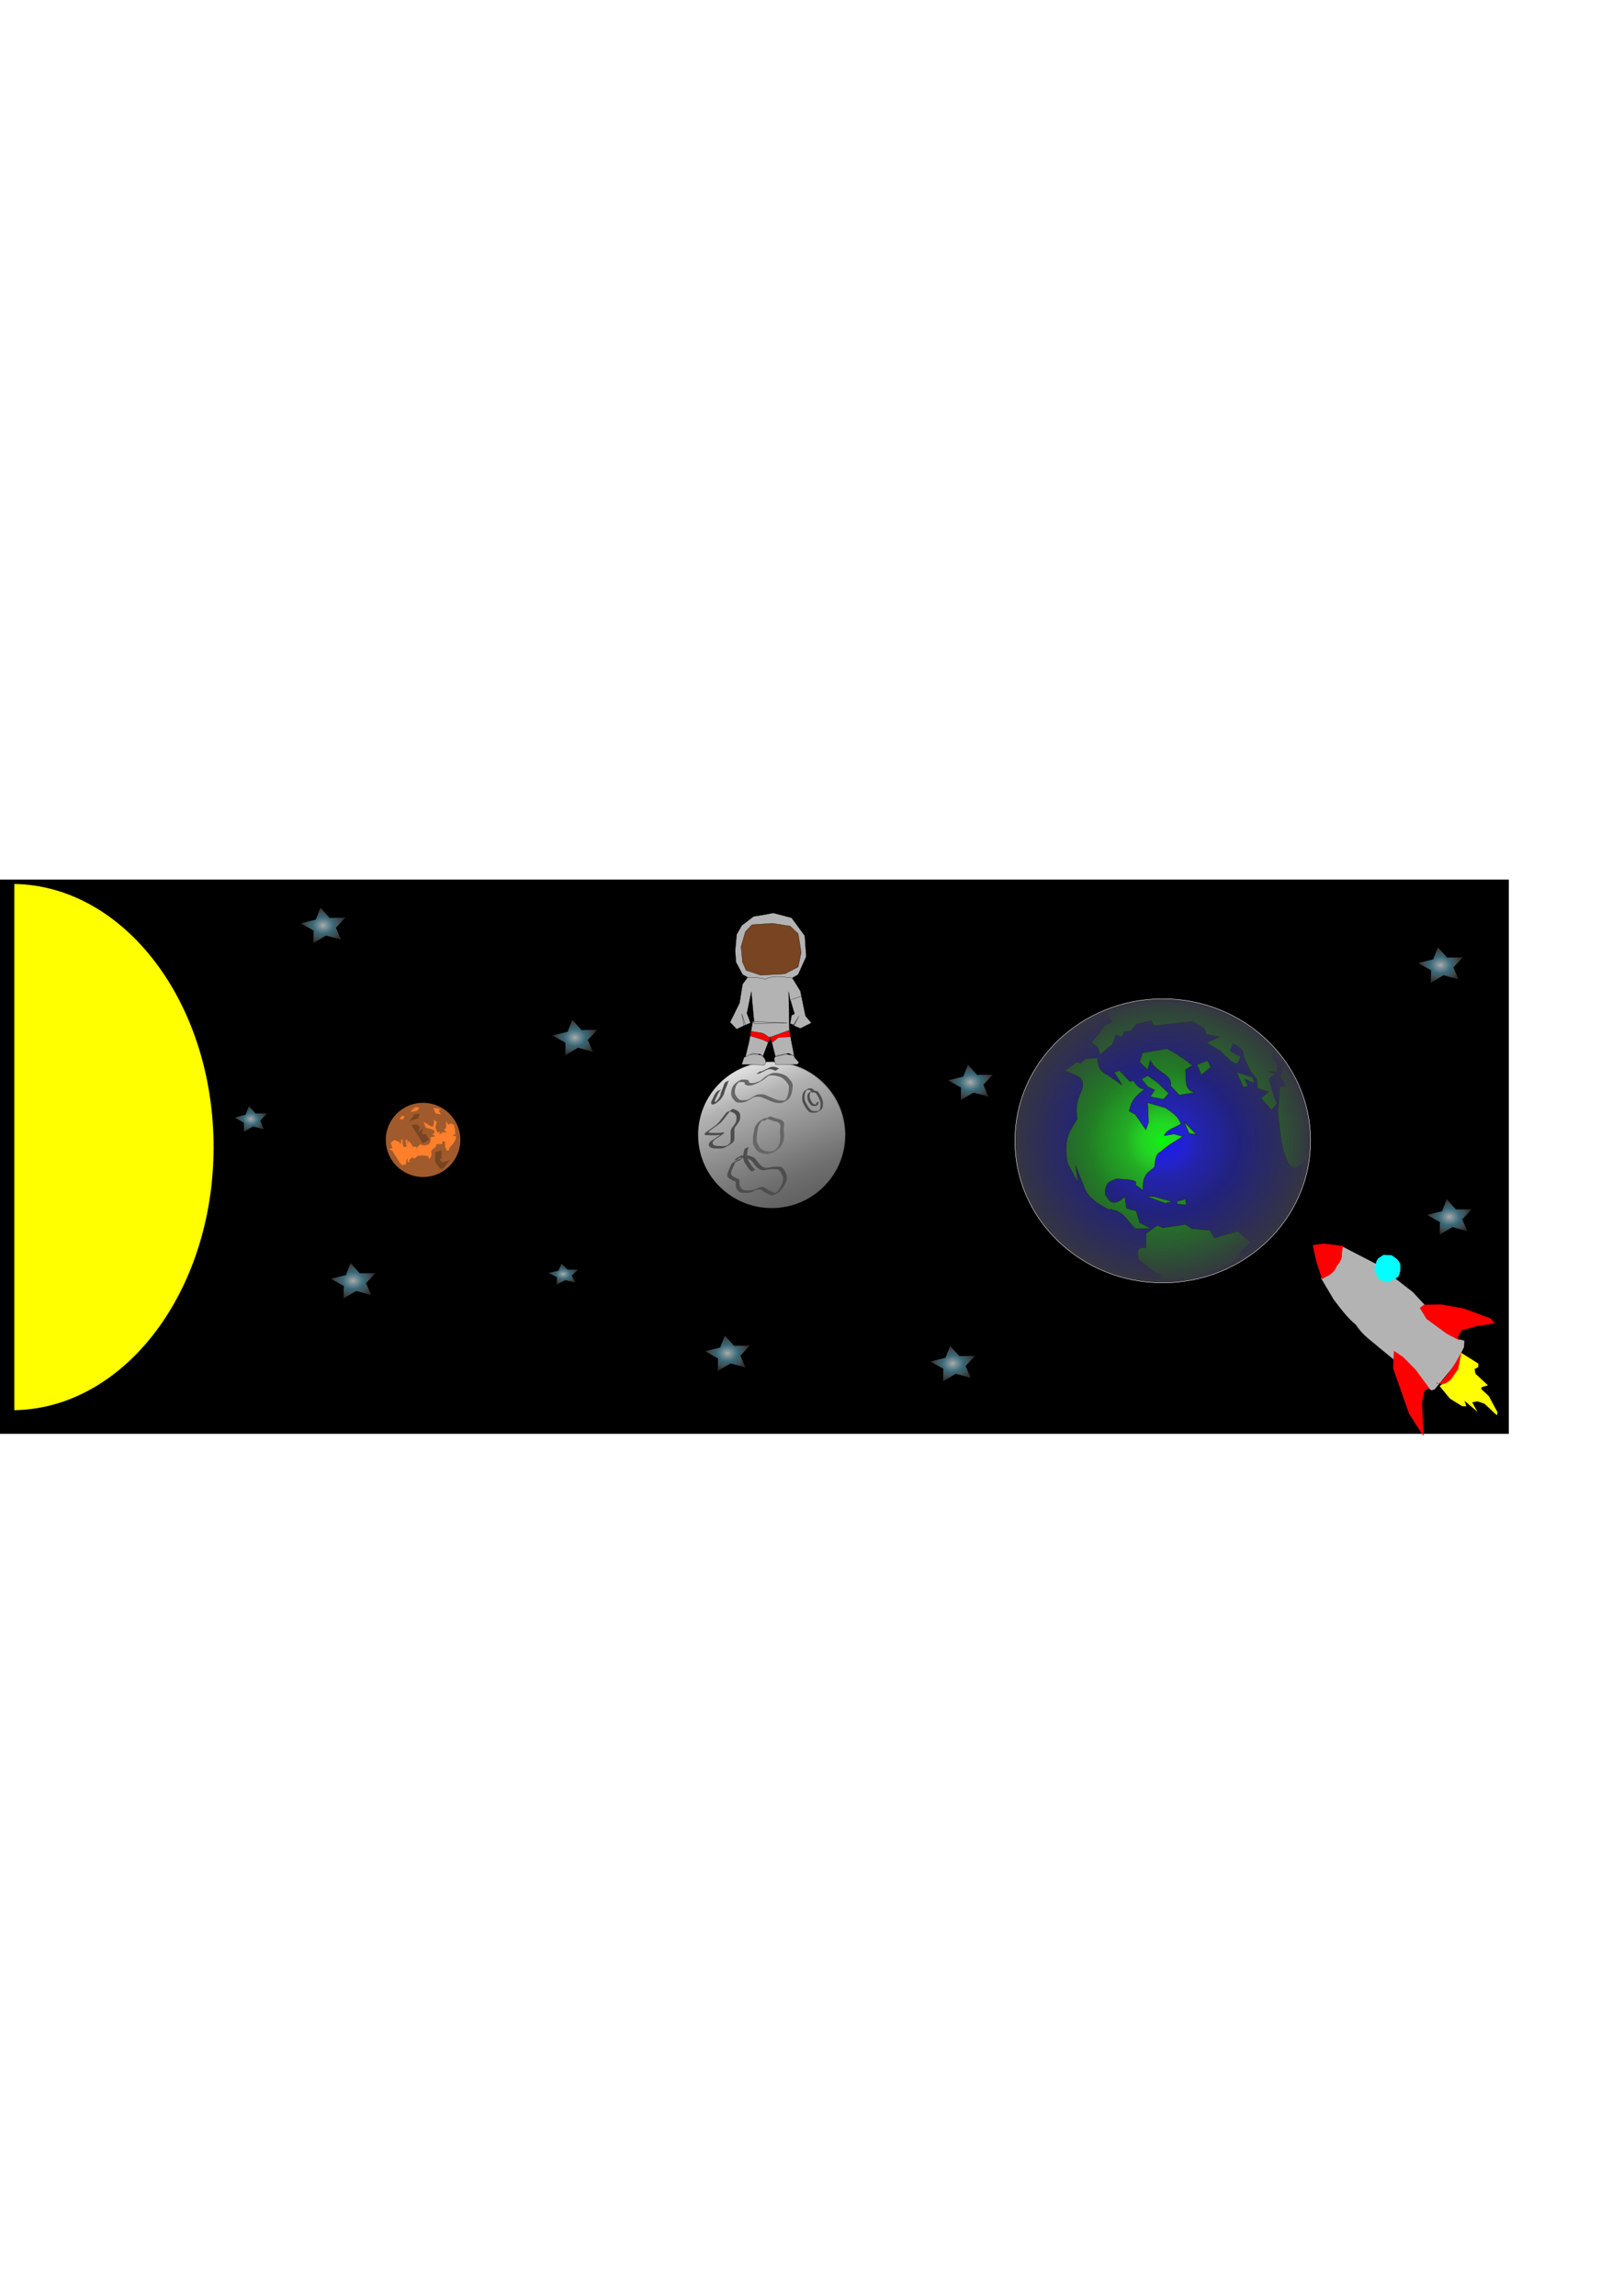 <?xml version="1.0" encoding="UTF-8"?>
<svg width="210mm" height="297mm" version="1.1" xmlns="http://www.w3.org/2000/svg" xmlns:xlink="http://www.w3.org/1999/xlink">
<defs>
<linearGradient id="e">
<stop stop-color="#f2f2f2" offset="0"/>
<stop stop-color="#72d3f2" stop-opacity=".678" offset=".5"/>
<stop stop-color="#fff" stop-opacity=".251" offset="1"/>
</linearGradient>
<filter id="k" x="-.246" y="-.366" width="1.492" height="1.732" color-interpolation-filters="sRGB">
<feGaussianBlur stdDeviation="15.751"/>
</filter>
<filter id="o" x="-.165" y="-.336" width="1.331" height="1.673" color-interpolation-filters="sRGB">
<feGaussianBlur stdDeviation="10.951"/>
</filter>
<filter id="n" x="-.303" y="-.251" width="1.607" height="1.502" color-interpolation-filters="sRGB">
<feGaussianBlur stdDeviation="10.167"/>
</filter>
<filter id="m" x="-.311" y="-.279" width="1.622" height="1.558" color-interpolation-filters="sRGB">
<feGaussianBlur stdDeviation="11.971"/>
</filter>
<filter id="l" x="-.528" y="-.389" width="2.056" height="1.779" color-interpolation-filters="sRGB">
<feGaussianBlur stdDeviation="10.117"/>
</filter>
<filter id="j" x="-.751" y="-.634" width="2.501" height="2.267" color-interpolation-filters="sRGB">
<feGaussianBlur stdDeviation="16.764"/>
</filter>
<filter id="i" x="-.303" y="-.94" width="1.605" height="2.88" color-interpolation-filters="sRGB">
<feGaussianBlur stdDeviation="7.353"/>
</filter>
<filter id="h" x="-1.207" y="-.541" width="3.415" height="2.082" color-interpolation-filters="sRGB">
<feGaussianBlur stdDeviation="15.596"/>
</filter>
<filter id="u" color-interpolation-filters="sRGB">
<feGaussianBlur stdDeviation="5.386"/>
</filter>
<filter id="r" color-interpolation-filters="sRGB">
<feGaussianBlur stdDeviation="1"/>
</filter>
<filter id="p" color-interpolation-filters="sRGB">
<feGaussianBlur stdDeviation="1.679"/>
</filter>
<filter id="q" color-interpolation-filters="sRGB">
<feGaussianBlur stdDeviation="1.714"/>
</filter>
<filter id="s" color-interpolation-filters="sRGB">
<feGaussianBlur stdDeviation="2.143"/>
</filter>
<filter id="v" color-interpolation-filters="sRGB">
<feGaussianBlur stdDeviation="3.893"/>
</filter>
<filter id="t" color-interpolation-filters="sRGB">
<feGaussianBlur stdDeviation="4.357"/>
</filter>
<filter id="b" x="-.241" y="-.241" width="1.482" height="1.482">
<feGaussianBlur stdDeviation="44.358"/>
</filter>
<filter id="g" x="-.118" y="-.04" width="1.236" height="1.081">
<feGaussianBlur stdDeviation="21.883"/>
</filter>
<radialGradient id="a" cx="-1988.9" cy="778.39" r="220.65" gradientUnits="userSpaceOnUse" xlink:href="#e"/>
<linearGradient id="f" x1="420.53" x2="160.94" y1="948.5" y2="294.34" gradientUnits="userSpaceOnUse">
<stop stop-color="#1c1c1c" offset="0"/>
<stop stop-color="#484848" offset=".143"/>
<stop stop-color="#656464" offset=".424"/>
<stop stop-color="#6f6e6e" offset=".496"/>
<stop stop-color="#797979" offset=".552"/>
<stop stop-color="#b2b2b2" offset=".817"/>
<stop stop-color="#f9f9f9" offset="1"/>
</linearGradient>
<radialGradient id="d" cx="255.57" cy="501.67" r="192.5" gradientUnits="userSpaceOnUse">
<stop offset="0"/>
<stop stop-opacity="0" offset="1"/>
</radialGradient>
<radialGradient id="c" cx="-482.85" cy="329.09" r="339.91" gradientUnits="userSpaceOnUse">
<stop stop-color="#8d8585" stop-opacity="0" offset="0"/>
<stop stop-color="#7e7e80" stop-opacity=".236" offset=".062"/>
<stop stop-color="#727279" stop-opacity=".279" offset=".125"/>
<stop stop-color="#4c4c4f" stop-opacity=".457" offset=".25"/>
<stop stop-color="#343439" stop-opacity=".643" offset=".5"/>
<stop stop-color="#353541" stop-opacity=".993" offset="1"/>
</radialGradient>
</defs>
<g transform="matrix(.218 0 0 .212 127.94 442.65)">
<rect x="-597.76" y="-59.365" width="3395.6" height="1278.3"/>
<g transform="matrix(.977 0 0 .965 1792.2 109.43)">
<g transform="translate(-137.38 -116.26)">
<path transform="translate(97.286 197.99)" d="m608.11 367.48c0 184.1-149.25 333.35-333.35 333.35-184.1 0-333.35-149.25-333.35-333.35s149.25-333.35 333.35-333.35c184.1 0 333.35 149.25 333.35 333.35z" fill="#00f" stroke="#fff"/>
<path d="m147.48 397.78c17.104 11.899 50.588 10.146 38.386 46.467-11.567 25.63-14.696 48.448-10.102 68.69-14.192 26.194-33.703 44.941-22.223 107.08l24.244 46.467-6.061-42.426 22.223 58.589c10.648 22.35 31.311 34.685 52.528 46.467 38.275 2.44 43.529 29.646 62.629 46.467h36.366l-26.264-14.142-8.081-28.284-22.223-6.061-4.041-28.284c-25.072 26.004-35.238 12.257-44.447-4.041-2.338-31.284 13.074-32.983 26.264-38.386 21.361 2.308 51.532 1.679 42.426 14.142l18.183 14.142c-2.338-24.384 3.772-36.095 12.122-44.447l14.142-12.122c1.871-38.609 11.442-31.016 18.183-40.406l18.183-14.142 28.284-18.183-20.203-6.061-22.223 4.041c3.588-14.032 25.204-19.049 38.386-28.284-5.767-10.253-5.082-17.926-36.365-38.386l-40.406-12.122 2.02 46.467-6.061 18.183-24.244-36.365-14.142-8.081c3.7-15.825 6.468-31.463 36.365-52.528-8.755 0.057-17.509-4.181-26.264-20.203l-8.081 2.02-24.244-26.264-12.122 4.041 18.183 30.305-34.345-24.244c-11.152-5.979-21.648-13.273-22.223-40.406l-28.284 2.02-10.102 10.102-10.102-2.02z" fill="#0f0" stroke="#000" stroke-width="1px"/>
<path d="m323.25 417.99 14.142 18.183 16.162 8.081-10.102 16.162 30.305 6.061 12.122-14.142-26.264-26.264-22.223-16.162z" fill="#0f0" stroke="#000" stroke-width="1px"/>
<path d="m420.45 519.23 29.849 31.869-17.909-2.897z" fill="#0f0" stroke="#000" stroke-width="1.456px"/>
<path d="m343.45 373.54c15.757 31.973 52.33 33.01 46.467 60.609l20.203 22.223 36.365-6.061c-27.58-6.08-19.507-33.551-22.223-54.548l16.162-10.102c-12.92-11.265-29.614-23.789-58.589-40.406l-44.447 8.081-12.122 2.02-6.061 22.223 18.183 18.183z" fill="#0f0" stroke="#000" stroke-width="1px"/>
<path d="m474.77 373.54-24.244 10.102 10.102 24.244 22.223-18.183z" fill="#0f0" stroke="#000" stroke-width="1px"/>
<path d="m622.25 492.74-24.244-28.284 16.162-16.162-24.244-8.081-2.02-22.223-14.142-18.183-16.162-36.365c1.801-10.102-4.524-20.203-24.244-30.305l-6.061 18.183 24.244 14.142-8.081 16.162c-7.281 0.926-20.331-9.683-38.386-30.305l-32.325-20.203 30.305-14.142-32.325-6.061c1.097-10.102-6.561-20.203-32.325-30.305l-52.528 6.061-34.345 4.041-6.061-12.122-34.345 8.081-12.122 16.162-16.162 2.02-4.041 12.122-14.142-4.041-8.081 22.223-28.284 24.244-6.061-18.183-14.142-10.102 22.223-28.284 8.081-14.142 18.183-6.061-14.142-22.223c13.089-12.223 141.48-53.354 246.48-6.061 62.724 12.639 200.59 131.59 133.34 107.08l14.142 26.264-2.02 14.142-20.203-2.02 16.162 6.061-14.142 12.122 12.122 42.426 6.061 16.162z" fill="#0f0" stroke="#000" stroke-width="1px"/>
<path d="m648.52 385.66-6.061 28.284 12.122 20.203-14.142 2.02-4.041 64.65 8.081 66.67c6.979 35.571 15.927 59.329 28.284 62.629 3.511 6.447 18.4-9.862 32.325-24.244-5.03-46.894 10.473-81.884-14.142-143.44 18.709 73.487-0.803-33.269-42.426-76.772z" fill="#0f0" stroke="#000" stroke-width="1px"/>
<path d="m541.44 401.82 16.162 36.365 10.102-4.041-8.081-16.162 22.223 10.102-2.02-14.142z" fill="#0f0" stroke="#000" stroke-width="1px"/>
<path d="m335.37 698.81 42.426 16.162 16.162-4.041-42.426-12.122z" fill="#0f0" stroke="#000" stroke-width="1px"/>
<path d="m424.26 704.87 2.02 14.142-20.203-2.02-2.02-6.061z" fill="#0f0" stroke="#000" stroke-width="1px"/>
<path d="m549.52 844.27c-4.728-16.162 13.304-20.203 24.244-36.366l-30.305-26.264-52.528 16.162-10.102-18.183-42.426-4.041-14.142-10.102-52.528 8.081-12.122-6.061-26.264 20.203v34.345c-13.044-2.056-24.311-1.448-16.162 28.284l42.426 34.345 8.081 2.02-4.041 10.102c74.853 6.226 93.051 0.72 121.22-20.203 43.804-8.302 46.753-23.022 64.65-32.325z" fill="#0f0" stroke="#000" stroke-width="1px"/>
</g>
<path transform="translate(717.52 120.32)" d="m-143.44 329.09c0 187.45-151.96 339.41-339.41 339.41s-339.41-151.96-339.41-339.41 151.96-339.41 339.41-339.41 339.41 151.96 339.41 339.41z" fill="url(#c)" stroke="#fff"/>
</g>
<g transform="matrix(.869 0 0 .888 835.17 167.19)">
<path transform="translate(114.29 -105.71)" d="m431.43 513.79c0 104.93-85.066 190-190 190-104.93 0-190-85.066-190-190s85.066-190 190-190c102.84 0 187.01 81.825 189.92 184.62" fill="url(#f)" stroke="url(#d)" stroke-width="5"/>
<path d="m271.67 474.94c-2.742 0.744-5.385 1.786-8.03 2.821-4.203 1.683-15.473 8.361 1.482-1.3-2.054 1.044-3.143 2.766-4.245 4.704-1.838 3.659-3.53 7.401-5.089 11.188-1.912 4.006-3.666 8.035-4.733 12.352-0.879 3.57-0.372 5.369 1.589 8.338 1.919 2.262 4.692 3.683 7.281 5.063 2.469 1.507 5.139 2.496 7.823 3.517 2.23 0.548 3.602 1.807 4.375 3.926 0.503 1.929 0.467 3.941 0.471 5.919-0.045 2.349-0.133 4.683 0.202 7.013 0.814 2.899 2.603 5.355 4.336 7.764 1.864 2.547 3.682 4.005 6.672 5.009 3.954 0.954 8.062 0.948 12.107 0.996 3.579 0.112 7.171-0.154 10.686-0.841 2.147-0.685 4.446-0.918 6.549-1.746 0.1-0.039 2.185-1.065 2.35-1.146-2.81 1.596-5.611 3.207-8.43 4.787-0.365 0.205 0.713-0.439 1.067-0.661 0.381-0.239 0.75-0.496 1.138-0.722 5.153-2.989 8.24-5.421 13.193-7.025 2.686-1.025 5.526-1.424 8.371-1.681 2.864-0.427 4.767 0.694 7.162 2.007 2.054 1.333 4.075 2.716 6.037 4.182 2.387 1.726 5.054 2.987 7.722 4.212 2.519 1.372 5.15 2.5 7.821 3.537 2.341 0.85 4.843 0.972 7.306 1.065 1.518-0.023 2.942-0.545 4.267-1.261 0.524-0.283 2.044-1.223 1.518-0.943-7.8 4.154-9.939 6.177-6.017 2.816 3.897-3.858 7.127-8.349 10.11-12.934 2.592-3.697 4.481-7.757 6.213-11.902 1.056-2.341 1.687-4.8 1.97-7.343 0.133-2.305 0.279-4.628 0.056-6.93-0.245-2.674-1.2-5.196-2.436-7.557-1.256-2.444-2.441-4.91-3.799-7.299-1.268-2.058-2.808-3.977-4.551-5.655-1.309-0.867-2.722-1.58-4.258-1.941-1.813-0.317-3.661-0.314-5.495-0.33-2.015-6e-3 -4.031 4e-3 -6.046 9e-3 -2.326-0.075-4.612 0.016-6.916 0.327-2.599 0.247-5.129 0.889-7.706 1.29-2.384 0.405-4.743 0.91-7.154 1.179-2.171 0.394-4.248 0.063-6.387-0.281-1.756-0.662-3.598-0.931-5.215-1.902-2.058-1.094-3.894-2.544-5.84-3.814-1.689-1.544-3.401-3.086-4.922-4.799-1.589-1.879-3.037-3.877-4.462-5.882-1.567-2.448-3.434-4.668-5.249-6.932-1.53-1.734-3.333-3.116-5.398-4.133-2.109-1.397-4.599-1.678-6.983-2.297-2.277-1.006-4.675-1.538-7.133-1.842-2.139-0.217-4.291-0.217-6.439-0.221-2.024 4e-3 -4.048 0.012-6.072 0.016-1.939-0.157-3.646 0.219-5.295 1.229 16.423-9.24 7.674-4.981 4.64-1.892-0.9 1.153-1.857 2.241-2.541 3.539l-9.948 4.552c0.559-1.468 1.448-2.595 2.422-3.806 3.166-4.554 10.52-5.616 13.95-9.223 1.805-0.76 3.648-0.926 5.599-0.816 2.025-5e-3 4.05-0.015 6.074-6e-3 2.17 0.021 4.345 0.058 6.498 0.36 2.468 0.394 4.85 1.056 7.189 1.939 2.472 0.585 4.947 1.134 7.144 2.483 2.163 1.119 3.982 2.728 5.573 4.568 1.837 2.274 3.714 4.514 5.301 6.975 1.405 1.974 2.896 3.894 4.468 5.737 1.47 1.629 3.052 3.174 4.72 4.598 1.916 1.29 3.805 2.627 5.864 3.686 1.57 0.761 3.311 1.112 4.977 1.609 2.069 0.313 4.107 0.404 6.187 0.055 2.39-0.317 4.734-0.866 7.12-1.207 2.568-0.437 5.113-1.01 7.712-1.242 2.345-0.264 4.691-0.296 7.049-0.262 2.02-5e-3 4.04-0.018 6.06 3e-3 1.903 0.036 3.83 0.064 5.685 0.543 1.64 0.526 3.215 1.326 4.544 2.428 1.732 1.816 3.289 3.813 4.607 5.948 1.401 2.384 2.575 4.871 3.839 7.329 1.294 2.469 2.318 5.121 2.66 7.903 0.262 2.359 0.177 4.748 0.07 7.116-0.245 2.668-0.83 5.261-1.965 7.705-1.834 4.199-3.615 8.422-6.334 12.154-2.953 4.606-6.129 9.111-9.852 13.133-4.532 4.237-1.34 1.447-12.248 7.985-1.903 1.14-4 1.849-6.234 1.778-2.554-0.143-5.13-0.368-7.519-1.361-2.653-1.101-5.274-2.268-7.813-3.617-2.707-1.299-5.446-2.556-7.865-4.359-1.975-1.374-3.919-2.795-5.965-4.063-2.375-1.277-4.038-1.876-6.793-1.474-2.804 0.308-5.569 0.835-8.203 1.881-0.861 0.332-3.33 1.576-2.541 1.098 2.644-1.601 5.321-3.147 8.005-4.682 0.739-0.422-1.415 0.948-2.151 1.376-3.408 1.984-6.825 3.953-10.237 5.93-2.875 1.288-5.949 1.929-9.014 2.615-3.552 0.537-7.127 0.8-10.721 0.614-4.148-0.098-8.382-0.064-12.401-1.222-3.11-1.202-5.093-2.824-7.008-5.56-1.845-2.542-3.674-5.163-4.682-8.168-0.353-2.375-0.337-4.745-0.295-7.143 4e-3 -1.863 0.057-3.751-0.325-5.584-0.607-1.875-1.956-2.621-3.814-3.15-2.718-1.024-5.323-2.245-7.854-3.677-2.719-1.527-5.633-3.003-7.588-5.502-2.047-3.204-2.838-5.308-1.925-9.158 1.079-4.373 2.74-8.502 4.757-12.529 1.488-3.796 3.192-7.504 4.882-11.212 0.972-2.018 1.922-4.103 3.992-5.195 5.616-3.296 11.06-6.9 17.128-9.31 2.725-1.047 5.451-2.133 8.312-2.758l-8.765 6.592z" fill="#4d4d4d" filter="url(#k)"/>
<path d="m287.91 274.6c-0.862-2.101-2.581-2.986-4.674-3.485-2.454-0.456-4.957-0.47-7.443-0.477-2.164-0.055-4.275-0.019-6.399 0.394-3.316 1.736-9 4.68 5.998-3.474 0.414-0.225-0.775 0.538-1.151 0.824-0.902 0.685-1.364 1.113-2.218 1.857-2.365 1.779-4.23 4.009-5.988 6.363-2.023 2.64-3.076 5.796-4.1 8.917-0.994 3.306-1.453 6.75-1.384 10.197-0.033 3.508 0.865 6.741 2.48 9.825 1.724 3.113 4.064 5.85 6.549 8.38 1.764 1.956 3.877 3.178 6.432 3.704 2.43 0.323 4.893 0.262 7.339 0.246 2.646 0.107 5.249-0.396 7.868-0.695 2.757-0.858 5.48-1.869 8.042-3.207 3.41-1.675 9.455-5.154-5.697 3.386-0.421 0.237 0.821-0.509 1.232-0.763 1.894-1.167 0.834-0.482 2.636-1.686 5.445-3.577 10.98-7.096 16.914-9.802 2.143-0.983 4.188-1.85 6.53-2.198 2.651-0.292 5.326-0.239 7.989-0.245 1.893 0.1 3.83-0.204 5.705 0.16 0.336 0.065 2.185 0.607 2.532 0.707 3.018 1.02 5.883 2.514 8.821 3.783 3.16 1.245 6.295 2.538 9.319 4.085 3.35 1.581 6.841 2.791 10.279 4.155 3.455 1.592 7.102 2.527 10.859 3.019 3.371 0.341 6.764 0.314 10.148 0.322 1.698-0.105 3.4-0.405 5.004-0.989 3.294-1.198 10.464-5.671-4.676 2.913 3.198-2.158 5.602-5.171 7.421-8.535 1.775-3.592 3.055-7.399 3.959-11.295 0.709-3.679 1.368-7.361 1.728-11.092 0.14-2.566 0.404-5.158 0.174-7.724-0.373-2.502-1.538-4.673-2.838-6.795-1.313-1.907-2.727-3.736-4.141-5.572-1.683-1.751-3.13-3.713-4.922-5.357-1.467-1.656-3.126-3.034-5.022-4.162-2.089-1.357-4.435-2.237-6.718-3.205-2.233-0.886-4.611-1.253-6.931-1.831-2.422-0.919-4.951-1.34-7.517-1.575-2.745-0.199-5.5-0.195-8.251-0.191-2.27 0.013-4.559 0.466-6.67 1.296 1.461-1.029-6.438 3.027-4.709 2.022 10.104-5.871 10.711-6.282 7.189-4.035-2.168 1.31-4.032 3.025-5.995 4.608-1.837 1.611-3.759 3.114-5.651 4.656-4.818 3.95-10.497 6.745-15.858 9.828 21.434-12.302-1.464 0.903-2.215 1.323-1.414 0.792-3.018 1.221-4.437 2.021-2.387 0.967-4.838 1.771-7.223 2.746-2.322 1.006-4.781 1.498-7.287 1.731-2.058 0.142-4.122 0.123-6.183 0.118-2.161 0.129-4.067-0.883-5.916-1.86-1.501-0.688-3.005-1.353-4.35-2.317l9.2-5.876c1.355 0.876 2.851 1.48 4.288 2.208 1.765 0.924 3.572 1.599 5.606 1.432 2.034-2e-3 4.074 5e-3 6.099-0.207 2.432-0.318 4.792-0.933 7.049-1.911 2.418-0.923 4.872-1.776 7.217-2.875 1.082-0.5 2.182-0.957 3.258-1.469 0.378-0.18 1.486-0.77 1.126-0.556-0.736 0.44-24.688 14.389 2.207-1.321-16.323 9.476-6.09 3.848-2.683 1.069 1.864-1.624 3.909-2.998 5.699-4.715 2-1.534 3.766-3.357 5.934-4.66 4.948-3.632 10.428-6.575 16.204-8.635 2.233-0.679 4.55-1.091 6.894-1.005 2.764 0.025 5.532 0.051 8.286 0.296 2.613 0.292 5.153 0.85 7.654 1.671 2.351 0.593 4.76 0.998 6.993 1.986 2.342 0.961 4.679 1.967 6.822 3.328 1.945 1.185 3.626 2.662 5.146 4.359 1.784 1.726 3.325 3.671 4.988 5.51 1.466 1.852 2.936 3.691 4.216 5.678 1.356 2.27 2.605 4.57 3.092 7.206 0.292 2.646 7e-3 5.317-0.172 7.964-0.376 3.783-1.024 7.517-1.752 11.247-0.833 3.972-2.081 7.841-3.794 11.528-1.749 3.504-4.064 6.651-7.186 9.068-6.27 3.638-11.71 8.119-19.071 8.283-3.419-9e-3 -6.853-6e-3 -10.25-0.439-3.785-0.62-7.432-1.707-10.948-3.255-3.482-1.356-7.011-2.586-10.387-4.201-3.016-1.487-6.121-2.777-9.224-4.07-2.929-1.242-5.814-2.658-8.859-3.582-2.646-0.703-5.297-0.757-8.028-0.651-2.648 0.018-5.317 9e-3 -7.936 0.445-2.219 0.488-4.226 1.485-6.304 2.382-3.397 1.677-9.562 5.194 5.304-3.293 2.993-1.709-6.387 4.266-3.692 2.39-5.205 3.791-10.961 6.855-16.686 9.779-2.655 1.235-5.405 2.362-8.288 2.928-2.642 0.313-5.279 0.732-7.951 0.603-2.51-6e-3 -5.06 0.078-7.528-0.441-2.64-0.766-4.823-2.217-6.659-4.281-2.503-2.655-4.912-5.446-6.689-8.651-1.692-3.219-2.719-6.571-2.742-10.242-0.119-3.545 0.302-7.115 1.26-10.534 0.964-3.211 1.971-6.483 3.942-9.237 1.731-2.381 3.396-4.831 5.848-6.546 4.649-4.255 10.074-7.956 16.112-9.851 2.155-0.309 4.325-0.244 6.497-0.226 2.539 0.048 5.098 0.132 7.579 0.726 2.363 0.736 4.191 1.99 5.312 4.271l-9.59 5.355z" fill="#666" filter="url(#o)"/>
<path d="m338.4 370.71c-2.494-0.132-4.952-0.049-7.422 0.3-1.168 0.331-2.351 0.543-3.419 1.148-0.311 0.176-1.204 0.768-0.893 0.593 7.765-4.394 11.22-6.707 7.635-4.332-1.669 1.114-3.115 2.474-4.519 3.896-1.83 1.936-3.317 4.153-4.851 6.321-0.978 1.537-1.613 3.249-2.572 4.799-0.832 1.499-1.396 3.144-1.817 4.802-0.455 1.987-0.4 4.034-0.618 6.049-0.539 2.291-1.224 4.532-1.598 6.859-0.288 2.311-0.767 4.588-1.046 6.901-0.231 2.182-0.273 4.378-0.3 6.57-0.025 2.483-0.015 4.966-3e-3 7.449-0.07 2.1 0.337 4.167 1.22 6.07 0.984 1.988 1.86 4.02 2.73 6.059 1.194 2.674 2.898 5.029 4.698 7.314 1.198 1.474 2.574 2.695 4.165 3.72 1.714 0.782 3.285 1.829 4.964 2.683 1.944 0.875 3.939 1.613 5.948 2.325 2.211 0.646 4.516 0.795 6.805 0.886 2.064-0.025 4.162 0.228 6.201-0.139 2.058-0.291 3.993-1.032 6.028-1.437 1.908-0.552 3.777-1.07 5.529-2.023 3.794-1.718 1.964-0.921-7.746 4.513-0.27 0.151 0.519-0.339 0.772-0.518 0.744-0.524 1.45-1.093 2.148-1.677 1.535-1.221 3.067-2.448 4.634-3.628 1.463-1.108 2.682-2.445 3.789-3.897 1.365-1.483 2.51-3.128 3.541-4.855 1.161-1.714 1.75-3.685 2.504-5.587 0.676-1.747 1.328-3.481 1.701-5.319 0.235-2.057 0.423-4.103 0.791-6.143 0.369-1.934 0.482-3.899 0.55-5.862 0.084-2.095 0.082-4.175-0.194-6.254-0.367-2.239-0.581-4.495-0.698-6.759-0.063-2.111-0.169-4.226 0.017-6.332 0.344-2.261 0.63-4.527 0.786-6.808 0.13-2.09 0.209-4.165-0.114-6.238-0.46-2.207-1.904-3.842-3.503-5.33-1.841-1.381-4.053-2.152-6.145-3.074-1.78-0.858-3.783-0.74-5.651-1.209-1.873-0.292-3.558-0.929-5.284-1.681-2.103-0.835-4.26-1.482-6.373-2.286-1.749-1-3.644-1.508-5.624-1.769-1.705-0.244-3.289 0.357-4.819 1.015-1.16 0.543-0.571 0.238-1.761 0.924l8.493-6.83c1.281-0.631 0.652-0.344 1.884-0.868 1.65-0.608 3.392-0.841 5.135-0.519 2.017 0.369 3.916 1.033 5.747 1.964 2.115 0.826 4.301 1.442 6.398 2.318 1.677 0.709 3.403 1.129 5.187 1.49 1.952 0.338 3.946 0.511 5.747 1.425 2.17 1.005 4.497 1.789 6.321 3.389 1.746 1.666 3.298 3.533 3.887 5.932 0.359 2.147 0.38 4.289 0.217 6.461-0.142 2.297-0.397 4.582-0.776 6.853-0.259 2.047-0.095 4.118-0.078 6.177 0.09 2.236 0.257 4.469 0.628 6.679 0.324 2.132 0.437 4.245 0.313 6.403-0.051 2.01-0.131 4.024-0.479 6.009-0.372 2.045-0.7 4.059-0.786 6.141-0.307 1.913-0.887 3.711-1.595 5.509-0.768 1.937-1.351 3.958-2.472 5.734-0.947 1.79-2.045 3.532-3.436 5.011-1.216 1.405-2.2 2.999-3.702 4.148-1.561 1.181-3.116 2.349-4.626 3.595-4.409 3.329-8.099 6.64-13.869 8.568-1.83 0.79-3.739 1.329-5.672 1.808-2.024 0.487-4.007 1.161-6.092 1.355-2.096 0.14-4.201 0.052-6.299-0.022-2.363-0.15-4.735-0.394-6.994-1.147-2.035-0.753-4.08-1.483-6.029-2.445-1.701-0.907-3.377-1.859-5.08-2.762-1.616-1.16-3.048-2.472-4.25-4.07-1.808-2.385-3.567-4.818-4.826-7.551-0.895-2.019-1.85-4.002-2.787-6.001-0.93-2.038-1.488-4.247-1.409-6.5 6e-3 -2.486 4e-3 -4.973-7.4e-4 -7.459 8e-3 -2.225 0.011-4.454 0.24-6.671 0.259-2.325 0.736-4.611 1.02-6.93 0.327-2.33 0.905-4.596 1.619-6.837 0.28-2.035 0.146-4.108 0.538-6.134 0.358-1.762 0.942-3.453 1.634-5.107 0.955-1.595 1.872-3.183 2.622-4.894 1.509-2.205 3.071-4.391 4.777-6.45 1.306-1.524 2.749-2.941 4.419-4.069 4.39-3.737 9.796-6.859 15.52-7.934 2.534-0.281 5.072-0.243 7.619-0.275l-8.893 6.461z" fill="#666" filter="url(#n)"/>
<path d="m250.15 344.57c-2.002 2.225-4.099 4.335-5.882 6.745-2.234 2.954-4.516 5.871-6.8 8.787-1.924 2.461-3.608 5.094-5.615 7.489-2.38 2.66-4.623 5.432-7.119 7.986-3.506 3.382-7.502 6.173-11.398 9.074-3.14 2.393-6.418 4.59-9.64 6.866-2.787 1.915-5.445 4.002-8.077 6.122-0.667 0.783-3.93 2.889-3.372 4.026 3.587 1.164 7.634 0.976 11.379 1.071 4.92 0.085 9.841 0.027 14.761 6.3e-4 3.665-0.379 7.366-0.511 11.013-1.044 2.66-0.795 4.897-0.224 2.505 2.679-3.179 2.541-6.646 4.706-9.977 7.043-2.681 1.959-5.479 3.742-8.271 5.535-1.956 1.196-3.889 2.391-5.678 3.831-1.71 1.286-2.977 2.952-3.974 4.826-0.852 1.751-1.092 3.408-0.481 5.24 0.879 1.905 2.443 3.058 4.198 4.094 3.283 1.651 7.04 1.801 10.641 2.011 4.371 0.182 8.748 0.156 13.122 0.126 3.281-0.173 6.429-0.777 9.523-1.858 0.57-0.279 1.151-0.536 1.711-0.836 0.572-0.306 1.121-0.655 1.683-0.98 6.962-4.019-11.066 6.767-4.46 2.427 0.44-0.289 0.867-0.596 1.301-0.894 2.07-1.458 4.067-3.042 5.729-4.959 1.543-1.712 2.164-3.731 2.51-5.955 0.296-2.689 0.269-5.4 0.258-8.101-0.024-2.332-0.025-4.664-0.013-6.996 6e-3 -2.735-0.017-5.47 0.011-8.205-0.167-2.872 0.5-5.62 1.63-8.238 1.291-2.409 3.047-4.544 4.755-6.669 1.736-2.111 3.215-4.402 4.6-6.751 0.965-1.742 2.065-3.379 2.654-5.293 0.639-1.858 1.056-3.758 1.283-5.707 0.235-2.558 0.346-5.118-0.122-7.651-0.31-2.631-1.688-4.676-3.266-6.702-1.386-1.647-3.315-2.48-5.175-3.452-2.122-0.783-4.138-1.792-6.186-2.744-1.188-0.531-2.462-0.742-3.74-0.912l8.933-6.276c1.344 0.25 2.674 0.562 3.909 1.174 2.034 0.988 4.091 1.912 6.173 2.792 2.018 1.012 4.005 2.043 5.445 3.848 1.655 2.161 3.058 4.411 3.454 7.169 0.559 2.614 0.527 5.24 0.35 7.901-0.183 1.991-0.489 3.97-1.194 5.853-0.474 2.078-1.499 3.785-2.588 5.594-1.42 2.376-2.831 4.754-4.576 6.914-1.698 2.067-3.361 4.186-4.834 6.416-1.238 2.428-2.008 5.075-1.868 7.824 0.029 2.728 6e-3 5.457 0.021 8.186 0.022 2.33 0.04 4.659 0.032 6.989-0.011 2.745-0.032 5.492-0.211 8.233-0.241 2.346-0.665 4.604-2.223 6.471-1.533 2.123-3.608 3.751-5.711 5.285-5.816 4.277-12.241 7.806-18.778 10.849-3.159 0.988-6.395 1.524-9.713 1.573-4.364-0.022-8.73-0.031-13.09-0.229-3.78-0.231-7.692-0.476-11.086-2.329-1.963-1.178-3.67-2.581-4.665-4.703-0.821-2.292-0.742-3.718 0.132-6.022 0.87-1.973 2.046-3.907 3.79-5.222 1.688-1.604 3.646-2.84 5.67-3.979 2.758-1.923 5.757-3.504 8.427-5.568 3.26-2.314 6.605-4.505 9.868-6.814 0.555-0.414 1.671-1.175 1.567-0.698-4e-3 0.02-2.615 0.168-2.643 0.313-3.664 0.418-7.353 0.669-11.033 0.89-4.885-3e-3 -9.771-0.029-14.656-0.112-2.787-0.066-9.107 0.148-11.529-1.119-0.322-0.168-0.558-0.465-0.837-0.697-0.319-0.624-0.686-1.056-0.491-1.819 0.405-1.581 2.55-2.354 3.392-3.618 2.62-2.143 5.262-4.266 8.061-6.172 3.169-2.412 6.643-4.423 9.767-6.908 3.871-2.884 7.871-5.612 11.412-8.911 2.518-2.473 4.698-5.233 7.041-7.865 2.078-2.369 3.817-4.977 5.721-7.482 2.27-2.899 4.514-5.817 6.777-8.722 1.657-2.431 3.607-4.597 5.671-6.684l10.095-4.351z" fill="#4d4d4d" filter="url(#m)"/>
<path d="m225.85 290.05c-2.174 1.521-3.861 3.584-5.427 5.696-1.848 2.374-3.247 5.02-4.578 7.704-1.063 2.668-2.109 5.343-3.47 7.877-1.098 1.984-2.135 4.011-2.824 6.175-0.281 1.477-1.082 3.439 0.066 4.705 1.536 0.776 3.077 0.853 4.57-9e-3 -16.059 10.404-6.495 3.391-3.096 0.323 2.062-1.767 3.778-3.831 5.329-6.048 1.465-2.171 2.995-4.286 4.391-6.503 1.368-1.993 1.995-4.305 2.687-6.584 0.513-1.903 0.734-3.846 1.391-5.71 0.759-1.87 1.552-3.711 2.213-5.618 0.936-1.913 1.624-3.918 2.325-5.924 0.81-1.644 1.385-3.345 1.888-5.101 0.533-1.573 0.918-3.172 1.575-4.701 0.683-1.71 1.75-3.235 2.499-4.907l9.909-4.646c-0.467 1.821-1.829 3.237-2.445 5.023-0.773 1.464-1.148 3.011-1.627 4.584-0.675 1.691-0.826 3.589-1.927 5.122-0.674 2.014-1.289 4.063-2.308 5.937-0.716 1.89-1.349 3.802-2.179 5.643-0.822 1.804-1.038 3.719-1.468 5.638-0.694 2.357-1.296 4.773-2.618 6.877-1.397 2.218-2.819 4.398-4.356 6.522-1.495 2.326-3.198 4.478-5.268 6.317-4.911 4.35-8.691 7.955-15.497 10.487-1.901 0.432-3.884 0.234-5.408-1.092-1.273-1.729-0.943-3.659-0.497-5.66 0.606-2.271 1.636-4.372 2.767-6.426 1.468-2.466 2.58-5.129 3.533-7.834 1.312-2.727 2.635-5.462 4.497-7.864 1.483-2.156 3.107-4.271 5.139-5.94l10.215-4.062z" fill="#4d4d4d" filter="url(#l)"/>
<path d="m460.36 298.74c-0.837-2.79-2.703-4.871-5.05-6.504-2.396-1.377-5.108-1.577-7.771-1.079 0.938-1.261-5.886 2.577-4.27 1.665 1.447-0.817 2.816-1.807 4.363-2.415 0.617-0.242-1.043 0.822-1.509 1.293-0.477 0.482-0.872 1.038-1.308 1.558-2.757 3.561-3.588 7.869-4.105 12.227-0.491 3.987-0.36 7.915 0.398 11.848 0.905 3.899 3.039 7.372 4.914 10.867 1.645 3.125 3.521 6.091 5.515 8.999 2.108 2.657 4.243 5.313 7.021 7.292 2.476 1.537 5.405 1.669 8.235 1.796 3.091 0.164 6.153 0.041 9.179-0.622 1.282-0.439 1.508-0.458 2.701-1.097 0.42-0.225 1.643-0.963 1.224-0.737-7.643 4.13-4.976 2.938-2.497 0.848 2.07-1.779 2.983-4.254 3.648-6.822 0.666-3.288 0.722-6.655 0.782-9.998 0.147-3.764-0.971-7.457-2.415-10.897-1.117-3.212-2.81-6.131-4.462-9.079-1.557-2.696-3.214-5.366-5.031-7.897-1.539-1.597-3.74-1.962-5.8-2.501-2.186-0.509-4.431-0.727-6.665-0.536-1.506 0.393-0.877 0.162-2.29 0.798-0.361 0.163-1.421 0.696-1.08 0.496 9.213-5.393 4.735-2.742 2.813-1.186-2.337 2.07-2.794 4.978-3.126 7.923-0.457 3.756 0.336 7.391 1.73 10.858 1.567 3.667 3.614 7.067 6.23 10.074 2.207 2.406 5.239 2.851 8.326 3.139 3.346 0.304 8.501-1.944-1.186 2.416-0.316 0.142 0.492-0.496 0.679-0.788 0.2-0.314 0.314-0.675 0.471-1.012 0.54-1.67 0.61-3.428 0.688-5.167l6.169-3.11c-0.071 1.8-0.148 3.612-0.57 5.372-1.79 5.129-7.024 6.736-11.863 6.276-3.229-0.384-6.341-1.015-8.575-3.598-2.608-3.105-4.726-6.54-6.328-10.272-1.444-3.55-2.321-7.278-1.915-11.139 0.303-3.026 0.615-6.111 2.873-8.379 3.509-3.182 7.848-5.86 12.518-6.795 2.296-0.092 4.591 0.111 6.819 0.702 2.209 0.605 4.477 1.095 6.042 2.919 1.781 2.588 3.42 5.285 5.03 7.981 1.653 2.977 3.358 5.925 4.478 9.162 1.445 3.523 2.664 7.302 2.538 11.147-0.036 3.38-0.065 6.775-0.672 10.113-0.591 2.656-1.442 5.287-3.466 7.212-3.857 3.393-8.384 6.218-13.301 7.729-3.069 0.56-6.16 0.668-9.275 0.482-2.944-0.155-5.955-0.418-8.464-2.127-2.771-2.096-4.974-4.788-7.135-7.492-2.019-2.925-3.84-5.95-5.489-9.101-1.916-3.549-4.106-7.071-5.055-11.027-0.756-4-0.964-7.996-0.448-12.054 0.49-4.435 1.245-8.863 3.927-12.565 2.957-3.884 5.04-4.521 10.082-7.404 1.362-0.779 2.875-1.264 4.419-1.509 2.808-0.352 5.648-0.038 8.084 1.515 2.395 1.785 4.322 3.983 5.337 6.837l-6.11 3.365z" fill="#4d4d4d" filter="url(#j)"/>
<path d="m325.33 243.24c2.663 0.254 5.002-0.634 7.367-1.736 2.829-1.575 5.79-2.898 8.729-4.254 3.206-1.408 6.292-3.08 9.427-4.643 2.176-1.103 4.535-1.499 6.94-1.658 2.292-0.198 4.534 0.019 6.738 0.657 2.246 0.52 4.357 1.41 6.485 2.271 1.251 0.383 2.387 1.022 3.615 1.469l-9.079 6.094c-1.2-0.497-2.359-1.09-3.591-1.507-2.082-0.86-4.193-1.63-6.388-2.157-2.164-0.478-4.343-0.576-6.55-0.339-2.311 0.252-4.538 0.81-6.604 1.916-3.125 1.573-6.231 3.193-9.433 4.604-2.944 1.367-5.867 2.773-8.759 4.249-2.539 1.046-5.145 1.74-7.915 1.315l9.017-6.283z" fill="#4d4d4d" filter="url(#i)"/>
<path transform="matrix(1.003 0 0 .93 67.385 4.322)" d="m227.99 467.8c-0.887 2.504-1.467 5.116-2.1 7.696-0.448 2.399-0.984 4.782-1.378 7.191-0.326 2.112-0.398 4.25-0.438 6.383 9.9e-4 2.147-0.084 4.296 0.06 6.438 0.061 2.596 0.944 4.96 1.796 7.369 0.829 1.856 1.669 3.685 2.668 5.455 1.582 2.362 2.985 4.831 4.475 7.248 1.151 1.791 2.031 3.744 3.175 5.537 1.241 1.67 2.592 3.242 3.954 4.811 1.36 1.636 2.901 3.097 4.343 4.66 0.261 0.232 0.521 0.464 0.782 0.696l-9.266 5.736c-0.275-0.257-0.549-0.515-0.824-0.772-1.467-1.557-3.003-3.047-4.38-4.687-1.391-1.617-2.769-3.243-4.045-4.953-1.114-1.819-2.039-3.751-3.139-5.581-1.432-2.46-2.837-4.926-4.489-7.253-1.091-1.807-1.965-3.69-2.775-5.639-0.847-2.496-1.81-4.93-1.9-7.608-0.261-2.166-0.168-4.343-0.164-6.521 0.033-2.183 0.091-4.37 0.4-6.535 0.376-2.442 0.937-4.846 1.359-7.279 0.626-2.598 1.358-5.167 1.917-7.782l9.969-4.611z" fill="#4d4d4d" filter="url(#h)"/>
</g>
<g transform="matrix(.226 0 0 .256 276.64 417.91)" stroke-opacity="0">
<path transform="matrix(1.107 0 0 1 1298.8 262.86)" d="m-497.14 218.08c0 184.62-149.66 334.29-334.29 334.29-184.62 0-334.29-149.66-334.29-334.29 0-184.62 149.66-334.29 334.29-334.29 184.62 0 334.29 149.66 334.29 334.29z" fill="#a05a2c"/>
<path d="m94.286 480.93 45.714 17.143 17.143 22.857 5.714-45.714h11.429l2.857 45.714 8.571 22.857h31.429l-14.286-57.143 20-11.429v42.857l11.429-28.571 28.571 28.571 14.286 25.714 34.286-2.857v17.143l37.143-37.143 42.857 11.429 42.857-11.429 17.143-22.857 2.857-42.857 45.714-5.714-31.429-22.857 22.857-5.714-2.857-28.571-82.857-22.857-22.857-51.429 71.429 40 25.714 2.857 8.571-60 25.714 17.143-14.286 51.429 22.857 48.571 22.857-14.286-5.714 31.429 31.429-22.857h40l-25.714-25.714 20-11.429 2.857-62.857 20 31.429 25.714-11.429 31.429 14.286 8.571 34.286 5.714 45.714-28.571 14.286 37.143 8.571-11.429 34.286-20 31.429-31.429 31.429-14.286 28.571-17.143 2.857-17.143-34.286v-22.857l-2.857-25.714-20-2.857-5.714 25.714h-45.714l-11.429 2.857-8.571 25.714-28.571 17.143-14.286 17.143 2.857 40-20 34.286-17.143-28.571-57.143-5.714-40 2.857-17.143 11.429-14.286 14.286-28.571-11.429-28.571 28.571 2.857 17.143-17.143-2.857-2.857-40-11.429 31.429-2.857 28.571-34.286 8.571-28.571-22.857-17.143-28.571-34.286-45.714-17.143-28.571-37.143-22.857 34.286-5.714-17.143-48.571z" fill="#ff7f2a" filter="url(#u)"/>
<path d="m165.71 263.79-20 31.429h37.143l11.429-28.571z" fill="#ff7f2a" filter="url(#r)"/>
<path d="m480 192.36 22.857 48.571 51.429 11.429-20-37.143 20-11.429z" fill="#ff7f2a" filter="url(#p)"/>
<path d="m251.43 229.51 65.714-11.429 25.714-25.714-34.286-8.571-28.571 17.143z" fill="#ff7f2a" filter="url(#q)"/>
<path d="m242.86 312.36 82.857-25.714 22.857-40-54.286 2.857z" fill="#784421" filter="url(#s)"/>
<path d="m642.86 663.79-74.286 20-25.714-25.714 20-14.286-2.857-68.571-60 17.143-2.857 82.857 48.571 65.714h31.429z" fill="#784421" filter="url(#v)"/>
<path d="m262.86 346.65 114.29 165.71 62.857-34.286-34.286-48.571h-40l14.286-62.857-31.429 34.286-14.286 8.571 11.429-45.714-31.429-22.857z" fill="#784421" filter="url(#t)"/>
</g>
<path d="m-168.55 36.985 63.306 29.543-60.492 37.983-1.407 9.848 70.339-32.356 8.441 70.339 12.661-71.746 70.339 29.543 2.814-5.627-71.746-36.577 73.153-36.577-5.627-8.441-71.746 37.983-2.814-84.407-8.441 4.22-1.407 78.78-73.153-32.356z" stroke="#000" stroke-width="1px"/>
<path transform="matrix(1.003 0 0 .93 55.868 15.514)" d="m-608.78-69.654v1305c246.65-4.516 445.64-294.92 445.64-652.5s-198.99-647.98-445.64-652.5z" fill="#ff0" filter="url(#g)"/>
<path transform="matrix(.227 0 0 .185 589.28 -97.764)" d="m-1811.5 955.84-147.72-50.094-125.01 93.292 1.994-155.97-127.36-90.066 148.96-46.302 46.302-148.96 90.066 127.36 155.97-1.994-93.292 125.01z" fill="url(#a)" filter="url(#b)" opacity=".84"/>
<path transform="matrix(.215 0 0 .167 453.67 113.4)" d="m-1811.5 955.84-147.72-50.094-125.01 93.292 1.994-155.97-127.36-90.066 148.96-46.302 46.302-148.96 90.066 127.36 155.97-1.994-93.292 125.01z" fill="url(#a)" filter="url(#b)" opacity=".84"/>
<path transform="matrix(.165 0 0 .135 303.97 387.69)" d="m-1811.5 955.84-147.72-50.094-125.01 93.292 1.994-155.97-127.36-90.066 148.96-46.302 46.302-148.96 90.066 127.36 155.97-1.994-93.292 125.01z" fill="url(#a)" filter="url(#b)" opacity=".84"/>
<path transform="matrix(.227 0 0 .185 1806.8 -18.184)" d="m-1811.5 955.84-147.72-50.094-125.01 93.292 1.994-155.97-127.36-90.066 148.96-46.302 46.302-148.96 90.066 127.36 155.97-1.994-93.292 125.01z" fill="url(#a)" filter="url(#b)" opacity=".84"/>
<path transform="matrix(.227 0 0 .185 1154.3 160.87)" d="m-1811.5 955.84-147.72-50.094-125.01 93.292 1.994-155.97-127.36-90.066 148.96-46.302 46.302-148.96 90.066 127.36 155.97-1.994-93.292 125.01z" fill="url(#a)" filter="url(#b)" opacity=".84"/>
<path transform="matrix(.227 0 0 .185 1182.1 -93.785)" d="m-1811.5 955.84-147.72-50.094-125.01 93.292 1.994-155.97-127.36-90.066 148.96-46.302 46.302-148.96 90.066 127.36 155.97-1.994-93.292 125.01z" fill="url(#a)" filter="url(#b)" opacity=".84"/>
<path transform="matrix(.151 0 0 .109 976.92 765.71)" d="m-1811.5 955.84-147.72-50.094-125.01 93.292 1.994-155.97-127.36-90.066 148.96-46.302 46.302-148.96 90.066 127.36 155.97-1.994-93.292 125.01z" fill="url(#a)" filter="url(#b)" opacity=".84"/>
<path transform="matrix(.227 0 0 .185 1134.4 447.36)" d="m-1811.5 955.84-147.72-50.094-125.01 93.292 1.994-155.97-127.36-90.066 148.96-46.302 46.302-148.96 90.066 127.36 155.97-1.994-93.292 125.01z" fill="url(#a)" filter="url(#b)" opacity=".84"/>
<path transform="matrix(.227 0 0 .185 3096 -6.247)" d="m-1811.5 955.84-147.72-50.094-125.01 93.292 1.994-155.97-127.36-90.066 148.96-46.302 46.302-148.96 90.066 127.36 155.97-1.994-93.292 125.01z" fill="url(#a)" filter="url(#b)" opacity=".84"/>
<path transform="matrix(.227 0 0 .185 3135.8 236.47)" d="m-1811.5 955.84-147.72-50.094-125.01 93.292 1.994-155.97-127.36-90.066 148.96-46.302 46.302-148.96 90.066 127.36 155.97-1.994-93.292 125.01z" fill="url(#a)" filter="url(#b)" opacity=".84"/>
<path transform="matrix(.227 0 0 .185 1496.5 889.03)" d="m-1811.5 955.84-147.72-50.094-125.01 93.292 1.994-155.97-127.36-90.066 148.96-46.302 46.302-148.96 90.066 127.36 155.97-1.994-93.292 125.01z" fill="url(#a)" filter="url(#b)" opacity=".84"/>
<path transform="matrix(.151 0 0 .109 1975.6 1.739)" d="m-1811.5 955.84-147.72-50.094-125.01 93.292 1.994-155.97-127.36-90.066 148.96-46.302 46.302-148.96 90.066 127.36 155.97-1.994-93.292 125.01z" fill="url(#a)" filter="url(#b)" opacity=".84"/>
<path transform="matrix(.227 0 0 .185 656.92 721.91)" d="m-1811.5 955.84-147.72-50.094-125.01 93.292 1.994-155.97-127.36-90.066 148.96-46.302 46.302-148.96 90.066 127.36 155.97-1.994-93.292 125.01z" fill="url(#a)" filter="url(#b)" opacity=".84"/>
<path transform="matrix(.227 0 0 .185 294.83 885.05)" d="m-1811.5 955.84-147.72-50.094-125.01 93.292 1.994-155.97-127.36-90.066 148.96-46.302 46.302-148.96 90.066 127.36 155.97-1.994-93.292 125.01z" fill="url(#a)" filter="url(#b)" opacity=".84"/>
<path transform="matrix(.227 0 0 .185 2041.6 264.33)" d="m-1811.5 955.84-147.72-50.094-125.01 93.292 1.994-155.97-127.36-90.066 148.96-46.302 46.302-148.96 90.066 127.36 155.97-1.994-93.292 125.01z" fill="url(#a)" filter="url(#b)" opacity=".84"/>
<path transform="matrix(.227 0 0 .185 2057.5 666.2)" d="m-1811.5 955.84-147.72-50.094-125.01 93.292 1.994-155.97-127.36-90.066 148.96-46.302 46.302-148.96 90.066 127.36 155.97-1.994-93.292 125.01z" fill="url(#a)" filter="url(#b)" opacity=".84"/>
<path transform="matrix(.227 0 0 .185 3115.9 574.69)" d="m-1811.5 955.84-147.72-50.094-125.01 93.292 1.994-155.97-127.36-90.066 148.96-46.302 46.302-148.96 90.066 127.36 155.97-1.994-93.292 125.01z" fill="url(#a)" filter="url(#b)" opacity=".84"/>
<path transform="matrix(.227 0 0 .185 2909 912.9)" d="m-1811.5 955.84-147.72-50.094-125.01 93.292 1.994-155.97-127.36-90.066 148.96-46.302 46.302-148.96 90.066 127.36 155.97-1.994-93.292 125.01z" fill="url(#a)" filter="url(#b)" opacity=".84"/>
<path transform="matrix(.227 0 0 .185 2001.8 912.9)" d="m-1811.5 955.84-147.72-50.094-125.01 93.292 1.994-155.97-127.36-90.066 148.96-46.302 46.302-148.96 90.066 127.36 155.97-1.994-93.292 125.01z" fill="url(#a)" filter="url(#b)" opacity=".84"/>
<g transform="matrix(-.077 -.891 .845 -.077 1894.3 2983.5)">
<path d="m2316.2 781.57-58.022 28.402c-25.968 16.59-51.701 33.286-70.456 53.1-29.85 15.941-43.647 36.665-63.548 55.57l-121.57 127.19 1.381 8.644 62.167 62.979 40.063 24.698 16.578 2.47 6.907-20.993 129.86-103.73 77.363-85.207 56.641-91.382-31.774-7.409c-11.357-8.917-17.923-17.538-32.841-29.637-0.155-8.233-9.097-16.465-12.748-24.698z" fill="#b3b3b3"/>
<path d="m2160.2 1229.1 13.378-10.084 31.216-66.809 16.351-60.506 2.973-45.38-7.432-11.345-29.729 15.127-43.107 50.422-19.324 31.514 8.919-3.782 16.351 11.345 7.432 40.338z" fill="#f00"/>
<path d="m2008.5 1041.2 50.539-31.514 35.675-30.253 17.837-22.69-44.594-6.303-120.4 31.514-60.945 32.774 86.214 3.782 23.783 7.563 7.432 2.521z" fill="#f00"/>
<path d="m2313.3 784.1 10.405 23.95c5.141 6.985 10.311 13.946 19.324 17.648 12.041 12.692 21.647 17.125 29.729 16.387l20.81 5.042 10.405-50.422-1.486-28.993-40.134 5.042z" fill="#f00"/>
<path d="m2353.3 936.5 8.206 15.107-2.901 21.505c-6.66 7.558-10.394 15.803-23.646 20.388-17.705 0.515-27.896-3.582-34.524-9.866l-10.902-26.462 9.835-24.082 26.342-9.033 20.705 7.436z" fill="#0ff"/>
<path d="m2011.5 1069-34.188 23.95-22.297 30.253-1.486 11.345 14.864-3.782-31.216 31.514 25.27-11.345 1.486 13.866-7.432 17.648-32.702 30.253 7.432 2.521 43.107-18.908 20.81-18.908 4.459 2.521 2.973 16.387 32.702-30.253 11.892-1.261 4.459 10.084 8.919 1.26 32.702-44.119-41.621-13.866-19.324-17.648z" fill="#ff0"/>
<path d="m2021.9 1061.4c-10.973 15.139-4.055 27.243 4.459 39.077l25.27 21.429 43.107 12.606c-30.938-18.303-92.847-71.686-72.836-73.112z" fill="#f00"/>
</g>
<g transform="matrix(.575 0 0 .558 921.1 -14.727)">
<g transform="translate(-522.86 14.286)">
<path d="m874.29 52.362-34.286 5.714-45.714 37.143-20 37.143-5.714 65.714 2.857 48.571 25.714 51.429 48.571 28.571h122.86l45.714-28.571 31.429-74.286-5.714-85.714-51.429-74.286-71.429-20z" fill="#b3b3b3" stroke="#000" stroke-width="1px"/>
<g transform="translate(520 2.857)">
<path d="m505.71 203.79-11.429-77.143-31.429-31.429-68.571-11.429-80 5.714-25.714 28.571-17.143 62.857 5.714 62.857 14.286 34.286 57.143 20 94.286-5.714 51.429-28.571z" fill="#784421" stroke="#000" stroke-width="1px"/>
</g>
</g>
<path d="m468.57 326.65 31.429 54.286 20 102.86 22.857 28.571-42.857 22.857-25.714-11.429 20-40-20 37.143-14.286-5.714 5.714-34.286 11.429-5.714-14.286-51.429-2.857-5.714 45.714-17.143-45.714 17.143-5.714-34.286 2.857 162.86 20 108.57 17.143 20-5.714 8.571h-85.714l-5.714-22.857 5.714-11.429 37.143-8.571 34.286 5.714 11.429 8.571-31.429-17.143-51.429 14.286-20-82.857-28.571 80 8.571 14.286 2.857 11.429-5.714 11.429-88.571-2.857 8.571-28.571 34.286-17.143 37.143 8.571 14.286 17.143-22.857-22.857-40 2.857-17.143 8.571 14.286-62.857 14.286-82.857 134.29 5.714-128.57 2.857-11.429-131.43-17.143 88.571 14.286 40-25.714 11.429-8.571-48.571 14.286 45.714-34.286 17.143-25.714-28.571 37.143-80 11.429-77.143 20-28.571c22.857 2.716 45.714-1.048 68.571 8.571 32.381-19.747 73.333-8.236 105.71-5.714z" fill="#b3b3b3" stroke="#000" stroke-width="1px"/>
<path d="m382.86 575.22-8.572 17.143-22.857-11.429-45.714-14.286v-20l48.571 8.571z" fill="#f00" stroke="#000" stroke-width="1px"/>
<path d="m380 572.36 11.429 20 22.857-20 48.571-2.857-8.571-25.714z" fill="#f00" stroke="#000" stroke-width="1px"/>
</g>
</g>
</svg>

